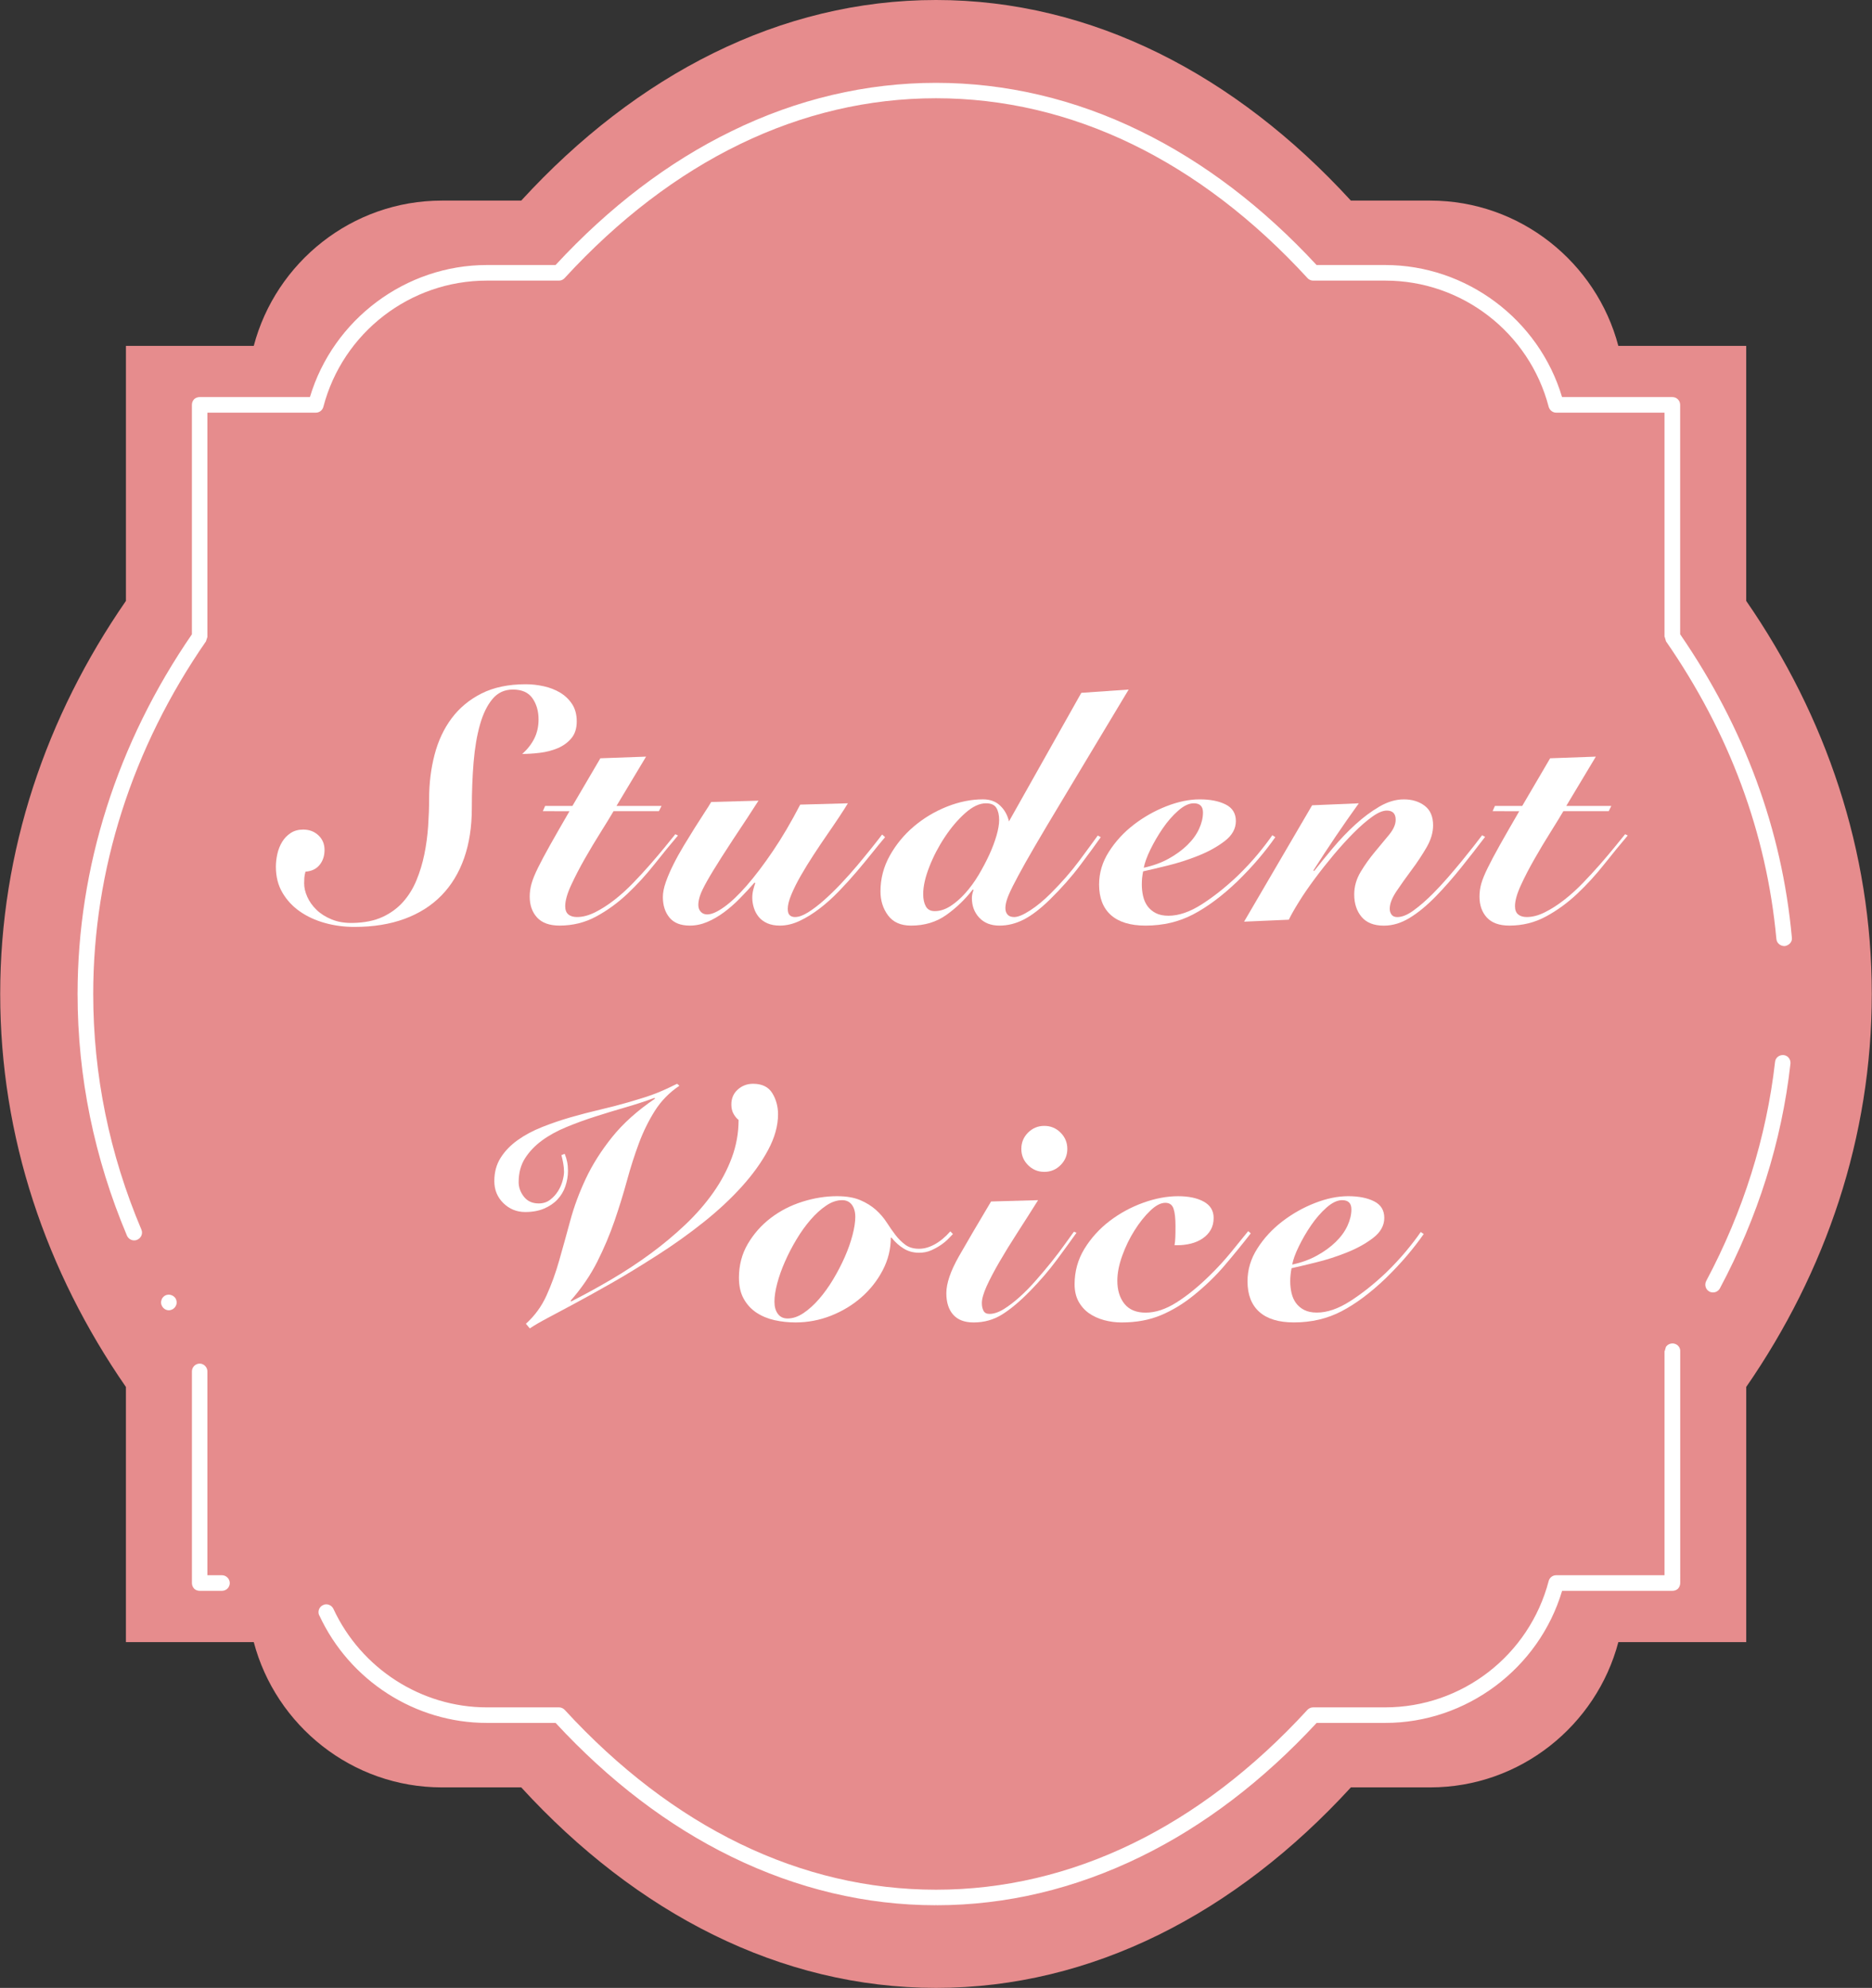 <?xml version="1.0" encoding="utf-8"?>
<!-- Generator: Adobe Illustrator 16.0.4, SVG Export Plug-In . SVG Version: 6.00 Build 0)  -->
<!DOCTYPE svg PUBLIC "-//W3C//DTD SVG 1.1//EN" "http://www.w3.org/Graphics/SVG/1.1/DTD/svg11.dtd">
<svg version="1.1" id="レイヤー_1" xmlns="http://www.w3.org/2000/svg" xmlns:xlink="http://www.w3.org/1999/xlink" x="0px"
	 y="0px" width="113px" height="120px" viewBox="0 0 113 120" enable-background="new 0 0 113 120" xml:space="preserve">
<rect x="0" y="0" width="113" height="120" fill="#333333" stroke="none"/>
<g>
	<g>
		<path fill="#E68C8D" d="M105.407,83.725c4.818-6.975,7.58-15.079,7.58-23.725c0-8.642-2.762-16.746-7.58-23.726V20.879h-7.719
			c-1.324-5.031-5.926-8.77-11.354-8.77h-4.791C74.579,4.511,65.909,0,56.503,0c-9.405,0-18.078,4.511-25.04,12.109h-4.79
			c-5.437,0-10.03,3.739-11.355,8.77H7.602v15.394C2.773,43.254,0.012,51.357,0.012,60c0,8.646,2.761,16.75,7.589,23.725v15.401
			h7.717c1.326,5.028,5.918,8.77,11.355,8.77h4.79C38.425,115.494,47.098,120,56.503,120c9.406,0,18.076-4.506,25.041-12.104h4.791
			c5.428,0,10.029-3.741,11.354-8.77h7.719V83.725z"/>
		<g>
			<path fill="#FFFFFF" d="M9.958,78.21c-0.108,0.067-0.192,0.168-0.217,0.288c-0.04,0.113-0.018,0.248,0.043,0.351
				c0.084,0.151,0.24,0.247,0.408,0.247c0.085,0,0.162-0.028,0.235-0.066c0.11-0.069,0.186-0.167,0.223-0.293
				c0.03-0.112,0.011-0.242-0.047-0.351C10.472,78.17,10.181,78.087,9.958,78.21z"/>
			<path fill="#FFFFFF" d="M19.521,24.552c1.176-4.48,5.237-7.613,9.863-7.613h4.361c0.129,0,0.258-0.059,0.34-0.155
				C40.604,9.685,48.344,5.931,56.503,5.931c8.154,0,15.902,3.754,22.419,10.853c0.08,0.096,0.215,0.155,0.342,0.155h4.363
				c4.619,0,8.68,3.132,9.855,7.613c0.055,0.207,0.242,0.358,0.451,0.358h6.541v13.53c0,0,0,0,0.014,0.009l0.072,0.247v0.01
				c3.834,5.534,6.08,11.586,6.668,17.969c0.018,0.263,0.254,0.445,0.506,0.436c0.121-0.017,0.236-0.077,0.324-0.173
				c0.082-0.092,0.125-0.214,0.104-0.346c-0.592-6.508-2.867-12.663-6.742-18.303V24.443c0-0.132-0.049-0.249-0.133-0.332
				c-0.086-0.092-0.207-0.142-0.34-0.142H94.29c-1.398-4.694-5.783-7.971-10.674-7.971h-4.143c-3.238-3.494-6.805-6.215-10.631-8.08
				c-7.926-3.89-16.754-3.89-24.683,0c-3.824,1.864-7.391,4.586-10.623,8.08h-4.153c-4.885,0-9.271,3.277-10.674,7.971h-6.655
				c-0.133,0-0.256,0.05-0.337,0.131c-0.087,0.094-0.133,0.211-0.133,0.343V38.29C7.063,44.863,4.683,52.365,4.683,60
				c0,5.008,1.008,9.914,2.981,14.591c0.077,0.173,0.248,0.286,0.436,0.286c0.066,0,0.125-0.011,0.181-0.038
				c0.241-0.103,0.357-0.377,0.255-0.612C6.604,69.662,5.627,64.878,5.627,60c0-7.481,2.348-14.847,6.812-21.293v-0.01l0.08-0.247
				c0-0.009,0-0.009,0-0.009V24.91h6.55C19.283,24.91,19.472,24.759,19.521,24.552z"/>
			<path fill="#FFFFFF" d="M13.4,95.089h-0.881V82.782c0-0.249-0.213-0.468-0.463-0.468c-0.264,0-0.471,0.219-0.471,0.468v12.779
				c0,0.12,0.046,0.243,0.133,0.339c0.089,0.083,0.204,0.131,0.337,0.131H13.4c0.254,0,0.47-0.207,0.47-0.47
				C13.87,95.307,13.654,95.089,13.4,95.089z"/>
			<path fill="#FFFFFF" d="M107.673,63.691c-0.266-0.028-0.5,0.153-0.525,0.411c-0.521,4.574-1.924,9.032-4.154,13.222
				c-0.121,0.233-0.039,0.518,0.189,0.641c0.062,0.039,0.15,0.053,0.221,0.053c0.174,0,0.332-0.093,0.416-0.249
				c2.289-4.296,3.73-8.859,4.258-13.56C108.104,63.951,107.925,63.719,107.673,63.691z"/>
			<path fill="#FFFFFF" d="M100.575,81.287c-0.014,0.007-0.014,0.007-0.014,0.019l-0.072,0.245
				c-0.014,0.007-0.014,0.007-0.014,0.007v13.531h-6.541c-0.209,0-0.396,0.14-0.451,0.349c-1.176,4.489-5.236,7.627-9.867,7.627
				h-4.352c-0.127,0-0.262,0.06-0.342,0.149c-6.512,7.096-14.266,10.858-22.419,10.858c-8.159,0-15.899-3.763-22.418-10.858
				c-0.083-0.09-0.216-0.149-0.34-0.149h-4.361c-3.947,0-7.585-2.338-9.26-5.95c-0.107-0.225-0.398-0.343-0.621-0.225
				c-0.238,0.101-0.341,0.383-0.238,0.618c0.012,0.01,0.012,0.01,0.012,0.01c1.825,3.936,5.792,6.486,10.108,6.486h4.153
				c3.232,3.494,6.799,6.216,10.623,8.081c3.965,1.936,8.111,2.925,12.332,2.925v-0.049l0.02,0.049c4.22,0,8.369-0.989,12.332-2.925
				c3.826-1.865,7.393-4.587,10.631-8.081h4.143c4.891,0,9.275-3.277,10.674-7.973h6.658c0.133,0,0.254-0.048,0.34-0.131
				c0.084-0.096,0.133-0.219,0.133-0.339V81.577c0.01-0.157-0.068-0.31-0.201-0.4C101.013,81.033,100.712,81.09,100.575,81.287z"/>
		</g>
	</g>
	<g>
		<path fill="#FFFFFF" d="M32.509,43.431c0-0.503-0.123-0.929-0.367-1.28c-0.246-0.351-0.639-0.526-1.181-0.526
			c-0.503,0-0.913,0.188-1.23,0.566c-0.317,0.376-0.569,0.889-0.754,1.538c-0.186,0.648-0.315,1.406-0.388,2.272
			c-0.072,0.867-0.108,1.796-0.108,2.788c0,1.125-0.156,2.131-0.467,3.017c-0.311,0.886-0.768,1.637-1.369,2.252
			c-0.602,0.615-1.343,1.084-2.223,1.409c-0.88,0.324-1.889,0.486-3.027,0.486c-0.622,0-1.217-0.079-1.785-0.238
			c-0.569-0.159-1.072-0.39-1.508-0.695c-0.437-0.305-0.788-0.681-1.052-1.131c-0.265-0.45-0.397-0.973-0.397-1.568
			c0-0.251,0.03-0.51,0.089-0.774c0.06-0.265,0.156-0.506,0.288-0.725c0.132-0.218,0.304-0.397,0.516-0.536
			c0.211-0.139,0.462-0.208,0.753-0.208c0.371,0,0.678,0.116,0.923,0.347c0.245,0.231,0.368,0.526,0.368,0.883
			c0,0.357-0.1,0.658-0.298,0.903c-0.198,0.245-0.482,0.381-0.853,0.407c-0.04,0.146-0.062,0.271-0.069,0.377
			c-0.007,0.106-0.01,0.219-0.01,0.337c0,0.252,0.062,0.52,0.188,0.804c0.126,0.284,0.311,0.546,0.556,0.783
			c0.244,0.238,0.552,0.434,0.923,0.585c0.37,0.152,0.8,0.222,1.29,0.209c0.688-0.014,1.276-0.132,1.767-0.357
			c0.489-0.225,0.903-0.527,1.24-0.903c0.337-0.377,0.608-0.813,0.813-1.31c0.206-0.496,0.364-1.019,0.477-1.568
			c0.113-0.549,0.188-1.111,0.229-1.687c0.039-0.576,0.06-1.128,0.06-1.657c0-0.939,0.109-1.83,0.328-2.669
			c0.218-0.84,0.562-1.574,1.032-2.203c0.469-0.628,1.072-1.127,1.806-1.498c0.735-0.37,1.624-0.556,2.669-0.556
			c0.357,0,0.718,0.04,1.082,0.12c0.363,0.079,0.694,0.208,0.992,0.386c0.298,0.179,0.539,0.411,0.725,0.695
			c0.185,0.285,0.277,0.632,0.277,1.042c0,0.424-0.109,0.764-0.328,1.022c-0.218,0.258-0.492,0.456-0.824,0.596
			c-0.331,0.138-0.688,0.231-1.071,0.277c-0.384,0.046-0.741,0.069-1.072,0.069c0.318-0.277,0.562-0.588,0.734-0.933
			C32.423,44.238,32.509,43.855,32.509,43.431z"/>
		<path fill="#FFFFFF" d="M32.767,48.968l0.139-0.317h1.647l1.687-2.877l2.759-0.1l-1.786,2.977h2.719l-0.159,0.317h-2.738
			c-0.186,0.317-0.44,0.734-0.764,1.25c-0.325,0.516-0.645,1.051-0.963,1.607c-0.317,0.556-0.595,1.091-0.833,1.607
			c-0.239,0.516-0.357,0.939-0.357,1.27c0,0.225,0.062,0.391,0.188,0.496c0.125,0.106,0.301,0.159,0.525,0.159
			c0.344,0,0.708-0.096,1.092-0.288c0.384-0.191,0.77-0.44,1.161-0.744s0.767-0.646,1.131-1.022s0.708-0.75,1.032-1.121
			c0.324-0.371,0.618-0.718,0.883-1.042c0.265-0.324,0.477-0.586,0.635-0.784l0.159,0.079c-0.45,0.53-0.926,1.112-1.428,1.747
			c-0.503,0.635-1.046,1.228-1.628,1.776c-0.583,0.549-1.211,1.005-1.885,1.369c-0.675,0.364-1.409,0.546-2.203,0.546
			c-0.609,0-1.062-0.162-1.359-0.486c-0.297-0.324-0.446-0.744-0.446-1.26c0-0.265,0.036-0.526,0.109-0.784
			c0.072-0.258,0.201-0.575,0.387-0.952c0.185-0.377,0.429-0.837,0.734-1.379c0.304-0.542,0.695-1.224,1.171-2.044H32.767z"/>
		<path fill="#FFFFFF" d="M45.785,48.333l-0.695,1.072c-0.635,0.952-1.144,1.729-1.528,2.331c-0.384,0.603-0.682,1.092-0.893,1.469
			s-0.351,0.668-0.417,0.874c-0.067,0.205-0.099,0.387-0.099,0.545c0,0.172,0.049,0.311,0.149,0.417
			c0.099,0.106,0.228,0.159,0.387,0.159c0.265,0,0.605-0.149,1.021-0.447c0.417-0.297,0.874-0.73,1.37-1.3
			c0.496-0.569,1.022-1.263,1.578-2.083c0.556-0.821,1.104-1.753,1.646-2.799l2.878-0.08c-0.119,0.199-0.288,0.464-0.506,0.794
			c-0.219,0.331-0.464,0.691-0.734,1.082c-0.271,0.39-0.549,0.804-0.833,1.24c-0.285,0.437-0.543,0.856-0.774,1.26
			c-0.231,0.403-0.419,0.781-0.565,1.131c-0.146,0.351-0.218,0.639-0.218,0.864c0,0.185,0.04,0.314,0.119,0.386
			c0.079,0.073,0.185,0.11,0.317,0.11c0.225,0,0.486-0.093,0.784-0.279c0.298-0.185,0.616-0.427,0.953-0.724
			c0.337-0.298,0.682-0.632,1.032-1.002c0.351-0.371,0.682-0.741,0.993-1.112c0.31-0.37,0.598-0.721,0.863-1.052
			c0.265-0.331,0.477-0.602,0.635-0.813l0.179,0.159c-0.226,0.265-0.483,0.579-0.774,0.943c-0.291,0.364-0.605,0.744-0.942,1.141
			c-0.337,0.396-0.695,0.791-1.072,1.181c-0.377,0.391-0.764,0.738-1.161,1.042c-0.396,0.305-0.797,0.553-1.2,0.744
			c-0.404,0.191-0.804,0.288-1.201,0.288c-0.292,0-0.542-0.046-0.754-0.139s-0.384-0.218-0.516-0.376
			c-0.132-0.159-0.231-0.341-0.297-0.546c-0.066-0.205-0.1-0.414-0.1-0.625c0-0.159,0.02-0.318,0.06-0.477
			c0.04-0.159,0.08-0.291,0.119-0.397l-0.039-0.04c-0.292,0.332-0.589,0.652-0.893,0.962c-0.305,0.311-0.622,0.589-0.953,0.834
			c-0.331,0.245-0.668,0.44-1.012,0.585c-0.345,0.146-0.695,0.219-1.052,0.219c-0.555,0-0.965-0.162-1.23-0.486
			s-0.397-0.737-0.397-1.24c0-0.265,0.06-0.566,0.179-0.903c0.119-0.337,0.271-0.691,0.457-1.062
			c0.185-0.371,0.393-0.747,0.625-1.131c0.231-0.383,0.453-0.744,0.665-1.081c0.212-0.337,0.407-0.642,0.585-0.913
			c0.179-0.272,0.315-0.487,0.407-0.645L45.785,48.333z"/>
		<path fill="#FFFFFF" d="M68.13,41.625c-1.111,1.853-2.066,3.443-2.867,4.773c-0.799,1.33-1.479,2.46-2.035,3.394
			c-0.555,0.933-0.998,1.694-1.33,2.282c-0.328,0.589-0.584,1.062-0.762,1.418c-0.178,0.357-0.299,0.632-0.357,0.824
			c-0.061,0.192-0.09,0.36-0.09,0.506c0,0.158,0.043,0.288,0.129,0.387c0.086,0.099,0.221,0.149,0.406,0.149
			c0.225,0,0.543-0.132,0.953-0.397c0.41-0.265,0.826-0.608,1.25-1.032c0.662-0.662,1.234-1.316,1.717-1.965
			c0.482-0.648,0.855-1.158,1.121-1.528l0.18,0.1c-0.305,0.437-0.719,1.002-1.242,1.696c-0.521,0.695-1.133,1.386-1.834,2.074
			c-0.57,0.556-1.092,0.956-1.568,1.2c-0.477,0.245-0.967,0.368-1.469,0.368c-0.516,0-0.924-0.159-1.221-0.477
			c-0.297-0.317-0.445-0.713-0.445-1.19c0-0.146,0.033-0.305,0.098-0.477l-0.039-0.04c-0.463,0.596-0.994,1.108-1.597,1.538
			c-0.602,0.43-1.313,0.646-2.134,0.646c-0.622,0-1.085-0.205-1.389-0.616c-0.304-0.41-0.457-0.892-0.457-1.448
			c0-0.768,0.189-1.488,0.565-2.163c0.378-0.675,0.864-1.263,1.459-1.766c0.596-0.503,1.26-0.9,1.995-1.191
			c0.733-0.291,1.458-0.437,2.172-0.437c0.424,0,0.768,0.126,1.031,0.377c0.266,0.251,0.443,0.569,0.535,0.953l4.367-7.76
			L68.13,41.625z M60.312,49.503c0-0.304-0.057-0.548-0.168-0.734c-0.113-0.186-0.322-0.278-0.627-0.278
			c-0.396,0-0.814,0.199-1.26,0.596c-0.443,0.396-0.853,0.88-1.23,1.449c-0.377,0.569-0.688,1.168-0.933,1.795
			c-0.245,0.629-0.367,1.175-0.367,1.638c0,0.304,0.053,0.552,0.159,0.744C55.992,54.905,56.169,55,56.421,55
			c0.318,0,0.633-0.1,0.942-0.297c0.311-0.199,0.612-0.46,0.903-0.784c0.291-0.324,0.561-0.691,0.805-1.101s0.459-0.817,0.645-1.221
			c0.186-0.403,0.33-0.791,0.438-1.161C60.259,50.065,60.312,49.754,60.312,49.503z"/>
		<path fill="#FFFFFF" d="M76.981,50.536c-0.305,0.437-0.645,0.876-1.023,1.319c-0.375,0.443-0.803,0.896-1.277,1.36
			c-0.914,0.873-1.801,1.535-2.662,1.984c-0.857,0.45-1.816,0.675-2.875,0.675c-0.912,0-1.609-0.212-2.084-0.635
			c-0.477-0.423-0.715-1.039-0.715-1.845c0-0.702,0.197-1.363,0.596-1.984c0.396-0.622,0.895-1.164,1.498-1.628
			c0.602-0.463,1.258-0.834,1.965-1.111s1.379-0.417,2.014-0.417s1.158,0.103,1.566,0.308c0.41,0.205,0.617,0.539,0.617,1.002
			c0,0.463-0.227,0.867-0.676,1.21c-0.449,0.344-0.982,0.639-1.598,0.884c-0.613,0.245-1.232,0.443-1.855,0.595
			c-0.621,0.152-1.111,0.268-1.469,0.347c-0.027,0.132-0.045,0.265-0.061,0.397c-0.012,0.133-0.018,0.265-0.018,0.397
			c0,0.238,0.025,0.473,0.078,0.704c0.053,0.232,0.143,0.433,0.268,0.605c0.127,0.172,0.291,0.311,0.496,0.417
			c0.207,0.106,0.461,0.159,0.766,0.159c0.621,0,1.289-0.229,2.004-0.685c0.715-0.456,1.436-1.028,2.164-1.716
			c0.463-0.45,0.869-0.887,1.221-1.31c0.35-0.423,0.645-0.807,0.881-1.151L76.981,50.536z M72.616,49.047
			c0-0.371-0.186-0.556-0.557-0.556c-0.291,0-0.605,0.149-0.941,0.447c-0.338,0.297-0.65,0.655-0.934,1.072
			c-0.285,0.417-0.533,0.843-0.746,1.28c-0.211,0.437-0.342,0.8-0.396,1.091c0.557-0.12,1.057-0.301,1.5-0.546
			c0.441-0.244,0.82-0.519,1.129-0.823c0.312-0.304,0.549-0.628,0.707-0.972C72.536,49.696,72.616,49.365,72.616,49.047z"/>
		<path fill="#FFFFFF" d="M75.097,55.636l4.107-7.025l2.818-0.119c-0.953,1.323-1.865,2.673-2.74,4.049l0.041,0.04
			c0.344-0.437,0.727-0.906,1.15-1.409c0.422-0.502,0.869-0.969,1.34-1.399c0.469-0.429,0.953-0.79,1.449-1.081
			s0.988-0.437,1.479-0.437c0.502,0,0.922,0.129,1.26,0.387c0.338,0.258,0.506,0.651,0.506,1.181c0,0.437-0.135,0.886-0.406,1.349
			s-0.572,0.917-0.904,1.36c-0.33,0.443-0.631,0.866-0.902,1.27s-0.406,0.758-0.406,1.062c0,0.132,0.037,0.248,0.109,0.347
			c0.072,0.099,0.189,0.149,0.346,0.149c0.293,0,0.623-0.136,0.992-0.407c0.373-0.271,0.756-0.605,1.152-1.002
			c0.305-0.304,0.607-0.631,0.912-0.982s0.588-0.688,0.854-1.012c0.264-0.324,0.502-0.622,0.715-0.893
			c0.213-0.271,0.377-0.486,0.496-0.645l0.18,0.099c-0.451,0.596-0.932,1.211-1.441,1.847c-0.508,0.634-1.02,1.217-1.535,1.746
			c-0.543,0.555-1.07,0.989-1.58,1.299c-0.508,0.311-1.027,0.467-1.557,0.467c-0.596,0-1.043-0.176-1.34-0.526
			c-0.297-0.351-0.447-0.804-0.447-1.36c0-0.477,0.131-0.929,0.387-1.359c0.26-0.43,0.547-0.833,0.863-1.211
			c0.318-0.376,0.605-0.725,0.865-1.042c0.258-0.318,0.387-0.615,0.387-0.894c0-0.37-0.18-0.555-0.537-0.555
			c-0.236,0-0.529,0.122-0.873,0.367c-0.344,0.245-0.713,0.565-1.111,0.962c-0.396,0.397-0.799,0.84-1.211,1.329
			c-0.408,0.49-0.797,0.979-1.16,1.469c-0.363,0.49-0.682,0.952-0.951,1.389c-0.271,0.437-0.475,0.794-0.607,1.072L75.097,55.636z"
			/>
		<path fill="#FFFFFF" d="M90.099,48.968l0.139-0.317h1.648l1.686-2.877l2.758-0.1l-1.785,2.977h2.719l-0.158,0.317h-2.738
			c-0.186,0.317-0.439,0.734-0.764,1.25c-0.326,0.516-0.645,1.051-0.963,1.607c-0.318,0.556-0.598,1.091-0.834,1.607
			c-0.238,0.516-0.357,0.939-0.357,1.27c0,0.225,0.062,0.391,0.189,0.496c0.125,0.106,0.299,0.159,0.525,0.159
			c0.342,0,0.707-0.096,1.09-0.288c0.385-0.191,0.771-0.44,1.162-0.744s0.768-0.646,1.131-1.022c0.365-0.377,0.707-0.75,1.033-1.121
			c0.324-0.371,0.617-0.718,0.881-1.042c0.266-0.324,0.479-0.586,0.637-0.784l0.158,0.079c-0.451,0.53-0.926,1.112-1.43,1.747
			c-0.502,0.635-1.045,1.228-1.627,1.776c-0.584,0.549-1.211,1.005-1.885,1.369s-1.41,0.546-2.203,0.546
			c-0.609,0-1.062-0.162-1.359-0.486s-0.445-0.744-0.445-1.26c0-0.265,0.035-0.526,0.107-0.784c0.074-0.258,0.203-0.575,0.389-0.952
			c0.184-0.377,0.428-0.837,0.732-1.379c0.305-0.542,0.695-1.224,1.172-2.044H90.099z"/>
		<path fill="#FFFFFF" d="M31.745,79.909c0.529-0.477,0.942-1.041,1.24-1.696s0.556-1.365,0.773-2.134
			c0.219-0.768,0.44-1.567,0.666-2.4c0.225-0.834,0.536-1.675,0.933-2.521c0.396-0.845,0.925-1.683,1.587-2.51
			c0.662-0.828,1.528-1.604,2.6-2.332l-0.04-0.04c-0.542,0.2-1.121,0.388-1.736,0.566c-0.615,0.178-1.224,0.363-1.826,0.556
			c-0.602,0.191-1.184,0.403-1.746,0.636c-0.562,0.23-1.055,0.501-1.479,0.812c-0.424,0.312-0.764,0.669-1.022,1.071
			c-0.258,0.405-0.387,0.885-0.387,1.44c0,0.318,0.105,0.612,0.317,0.882c0.212,0.271,0.509,0.407,0.893,0.407
			c0.264,0,0.493-0.071,0.685-0.218c0.191-0.145,0.35-0.316,0.476-0.518c0.125-0.197,0.218-0.404,0.278-0.623
			c0.06-0.22,0.089-0.4,0.089-0.547c0-0.17-0.017-0.347-0.049-0.525c-0.033-0.178-0.069-0.341-0.109-0.486l0.198-0.079
			c0.067,0.159,0.116,0.321,0.149,0.486c0.033,0.165,0.05,0.347,0.05,0.547c0,0.315-0.054,0.627-0.159,0.933
			c-0.106,0.304-0.265,0.567-0.476,0.791c-0.212,0.228-0.48,0.408-0.804,0.548c-0.324,0.139-0.705,0.209-1.141,0.209
			c-0.516,0-0.956-0.181-1.32-0.537c-0.364-0.357-0.546-0.801-0.546-1.329c0-0.543,0.129-1.016,0.388-1.419
			c0.257-0.403,0.602-0.758,1.031-1.062c0.43-0.306,0.919-0.566,1.468-0.783c0.549-0.219,1.122-0.415,1.717-0.587
			c0.595-0.171,1.19-0.326,1.786-0.465c0.595-0.14,1.145-0.282,1.647-0.427c0.41-0.121,0.761-0.225,1.051-0.318
			c0.292-0.093,0.549-0.187,0.774-0.279c0.225-0.091,0.43-0.18,0.615-0.267c0.185-0.086,0.37-0.175,0.556-0.269l0.139,0.119
			c-0.609,0.41-1.101,0.913-1.479,1.51c-0.376,0.595-0.698,1.246-0.962,1.953c-0.264,0.71-0.506,1.463-0.724,2.263
			c-0.218,0.802-0.47,1.614-0.754,2.44c-0.285,0.828-0.632,1.647-1.042,2.462c-0.41,0.813-0.946,1.597-1.607,2.351l0.039,0.04
			c0.807-0.411,1.621-0.855,2.442-1.339c0.819-0.482,1.604-1,2.351-1.548c0.747-0.549,1.445-1.133,2.094-1.747
			c0.648-0.615,1.21-1.259,1.687-1.936c0.476-0.674,0.85-1.378,1.121-2.112c0.271-0.734,0.407-1.493,0.407-2.273
			c-0.106-0.079-0.206-0.197-0.298-0.356c-0.093-0.159-0.139-0.352-0.139-0.575c0-0.37,0.128-0.671,0.387-0.903
			c0.258-0.231,0.565-0.348,0.923-0.348c0.542,0,0.929,0.188,1.161,0.566c0.231,0.376,0.347,0.804,0.347,1.278
			c0,0.688-0.199,1.403-0.595,2.144c-0.397,0.743-0.926,1.479-1.588,2.214s-1.432,1.451-2.312,2.153
			c-0.88,0.701-1.796,1.356-2.749,1.965c-1.072,0.688-2.027,1.27-2.867,1.746c-0.84,0.477-1.575,0.884-2.203,1.221
			c-0.629,0.337-1.161,0.622-1.598,0.854c-0.437,0.23-0.794,0.439-1.072,0.625L31.745,79.909z"/>
		<path fill="#FFFFFF" d="M57.523,74.492c-0.054,0.053-0.14,0.141-0.258,0.267c-0.119,0.127-0.269,0.253-0.446,0.377
			c-0.18,0.126-0.381,0.238-0.606,0.339c-0.225,0.099-0.469,0.147-0.734,0.147c-0.344,0-0.651-0.082-0.923-0.248
			c-0.271-0.165-0.519-0.386-0.744-0.665h-0.04c0,0.688-0.162,1.344-0.486,1.965c-0.324,0.622-0.754,1.169-1.29,1.639
			c-0.535,0.469-1.148,0.838-1.835,1.11c-0.688,0.271-1.402,0.406-2.143,0.406c-0.437,0-0.86-0.046-1.27-0.138
			c-0.41-0.093-0.774-0.246-1.091-0.456c-0.318-0.212-0.573-0.489-0.764-0.835c-0.192-0.342-0.288-0.767-0.288-1.269
			c0-0.756,0.179-1.436,0.536-2.045c0.357-0.608,0.817-1.128,1.379-1.558c0.562-0.431,1.198-0.758,1.905-0.983
			c0.708-0.224,1.406-0.337,2.094-0.337c0.569,0,1.038,0.08,1.409,0.239c0.371,0.158,0.685,0.354,0.943,0.585
			c0.258,0.232,0.477,0.486,0.655,0.764c0.179,0.278,0.357,0.532,0.535,0.765c0.18,0.23,0.378,0.427,0.596,0.586
			s0.492,0.235,0.823,0.235c0.305,0,0.618-0.088,0.943-0.267c0.324-0.178,0.639-0.44,0.942-0.783L57.523,74.492z M50.835,72.448
			c-0.317,0-0.638,0.107-0.962,0.327c-0.325,0.219-0.639,0.502-0.942,0.853c-0.305,0.351-0.589,0.748-0.854,1.192
			c-0.266,0.441-0.497,0.89-0.695,1.339c-0.198,0.449-0.354,0.886-0.466,1.31c-0.112,0.423-0.168,0.793-0.168,1.111
			c0,0.304,0.069,0.548,0.208,0.734c0.138,0.186,0.333,0.277,0.585,0.277c0.318,0,0.638-0.109,0.963-0.328
			c0.324-0.218,0.638-0.502,0.942-0.853c0.304-0.351,0.588-0.749,0.853-1.19c0.265-0.444,0.496-0.889,0.695-1.341
			c0.198-0.449,0.353-0.89,0.466-1.318c0.112-0.43,0.168-0.798,0.168-1.102c0-0.305-0.07-0.549-0.208-0.735
			C51.282,72.541,51.086,72.448,50.835,72.448z"/>
		<path fill="#FFFFFF" d="M62.663,72.448c-0.424,0.674-0.84,1.329-1.25,1.964c-0.41,0.634-0.775,1.228-1.092,1.775
			c-0.318,0.551-0.574,1.035-0.766,1.46c-0.189,0.423-0.287,0.76-0.287,1.012c0,0.186,0.033,0.341,0.1,0.467
			c0.064,0.126,0.186,0.188,0.357,0.188c0.264,0,0.553-0.096,0.863-0.287c0.311-0.192,0.631-0.438,0.961-0.734
			c0.332-0.299,0.664-0.636,0.992-1.014c0.332-0.377,0.643-0.747,0.934-1.11c0.291-0.364,0.553-0.708,0.783-1.033
			c0.232-0.323,0.422-0.586,0.566-0.783l0.158,0.06c-0.318,0.45-0.713,0.995-1.189,1.638c-0.477,0.642-1.012,1.266-1.609,1.875
			c-0.607,0.622-1.17,1.095-1.686,1.418c-0.516,0.325-1.092,0.486-1.727,0.486c-0.543,0-0.953-0.154-1.231-0.465
			c-0.276-0.312-0.416-0.744-0.416-1.301c0-0.595,0.255-1.339,0.762-2.232c0.512-0.893,1.156-1.994,1.938-3.304L62.663,72.448z
			 M61.651,69.353c0-0.384,0.135-0.711,0.406-0.982c0.271-0.271,0.598-0.407,0.98-0.407c0.385,0,0.713,0.137,0.982,0.407
			c0.271,0.271,0.408,0.599,0.408,0.982s-0.137,0.711-0.408,0.98c-0.27,0.271-0.598,0.407-0.982,0.407
			c-0.383,0-0.709-0.136-0.98-0.407C61.786,70.063,61.651,69.736,61.651,69.353z"/>
		<path fill="#FFFFFF" d="M75.501,74.452c-0.516,0.662-1.041,1.306-1.578,1.936c-0.533,0.628-1.154,1.227-1.854,1.794
			c-0.637,0.518-1.301,0.921-1.994,1.211c-0.695,0.292-1.486,0.437-2.373,0.437c-0.355,0-0.707-0.046-1.051-0.138
			c-0.344-0.093-0.648-0.232-0.914-0.416c-0.264-0.187-0.475-0.425-0.635-0.716c-0.156-0.29-0.236-0.635-0.236-1.033
			c0-0.778,0.197-1.493,0.594-2.144c0.398-0.646,0.904-1.204,1.518-1.676c0.617-0.469,1.291-0.835,2.025-1.101
			c0.734-0.265,1.438-0.397,2.113-0.397c0.635,0,1.15,0.109,1.547,0.328c0.398,0.219,0.596,0.546,0.596,0.982
			c0,0.277-0.059,0.52-0.178,0.725c-0.119,0.206-0.281,0.376-0.486,0.515c-0.207,0.14-0.439,0.243-0.703,0.309
			c-0.266,0.066-0.543,0.1-0.834,0.1h-0.158c0.023-0.146,0.043-0.309,0.047-0.486c0.008-0.179,0.01-0.399,0.01-0.665
			c0-0.463-0.037-0.814-0.117-1.052c-0.08-0.239-0.244-0.357-0.496-0.357c-0.277,0-0.582,0.158-0.912,0.477
			c-0.332,0.315-0.646,0.712-0.943,1.181c-0.299,0.469-0.545,0.979-0.744,1.527c-0.199,0.551-0.299,1.057-0.299,1.52
			c0,0.567,0.143,1.03,0.426,1.389c0.287,0.356,0.713,0.536,1.281,0.536c0.596,0,1.217-0.206,1.865-0.615
			c0.648-0.41,1.316-0.953,2.004-1.628c0.449-0.437,0.885-0.909,1.301-1.419c0.416-0.509,0.758-0.93,1.023-1.259L75.501,74.452z"/>
		<path fill="#FFFFFF" d="M85.94,74.492c-0.305,0.437-0.645,0.876-1.023,1.32c-0.375,0.441-0.803,0.895-1.277,1.358
			c-0.914,0.873-1.801,1.535-2.66,1.984s-1.818,0.674-2.877,0.674c-0.912,0-1.609-0.211-2.084-0.634
			c-0.477-0.425-0.715-1.038-0.715-1.847c0-0.701,0.197-1.362,0.596-1.984c0.396-0.622,0.896-1.163,1.498-1.626
			s1.258-0.836,1.965-1.112c0.707-0.277,1.379-0.417,2.014-0.417s1.158,0.103,1.566,0.309c0.412,0.206,0.617,0.539,0.617,1.002
			s-0.227,0.866-0.676,1.211c-0.449,0.344-0.98,0.638-1.598,0.882c-0.613,0.246-1.232,0.444-1.855,0.595
			c-0.621,0.153-1.109,0.27-1.469,0.349c-0.027,0.133-0.045,0.264-0.059,0.396s-0.02,0.266-0.02,0.396
			c0,0.239,0.025,0.473,0.078,0.705c0.053,0.23,0.143,0.433,0.268,0.605c0.127,0.173,0.291,0.312,0.496,0.417
			c0.207,0.105,0.461,0.159,0.766,0.159c0.621,0,1.289-0.229,2.004-0.686s1.436-1.028,2.164-1.717
			c0.463-0.449,0.869-0.886,1.221-1.31c0.35-0.423,0.645-0.806,0.881-1.151L85.94,74.492z M81.575,73.004
			c0-0.37-0.186-0.556-0.557-0.556c-0.291,0-0.604,0.148-0.941,0.444c-0.338,0.299-0.648,0.655-0.934,1.072
			s-0.533,0.846-0.744,1.281c-0.213,0.436-0.344,0.801-0.396,1.091c0.555-0.118,1.055-0.3,1.498-0.546
			c0.443-0.244,0.82-0.518,1.131-0.824c0.311-0.304,0.547-0.628,0.705-0.971C81.495,73.651,81.575,73.322,81.575,73.004z"/>
	</g>
</g>
</svg>
